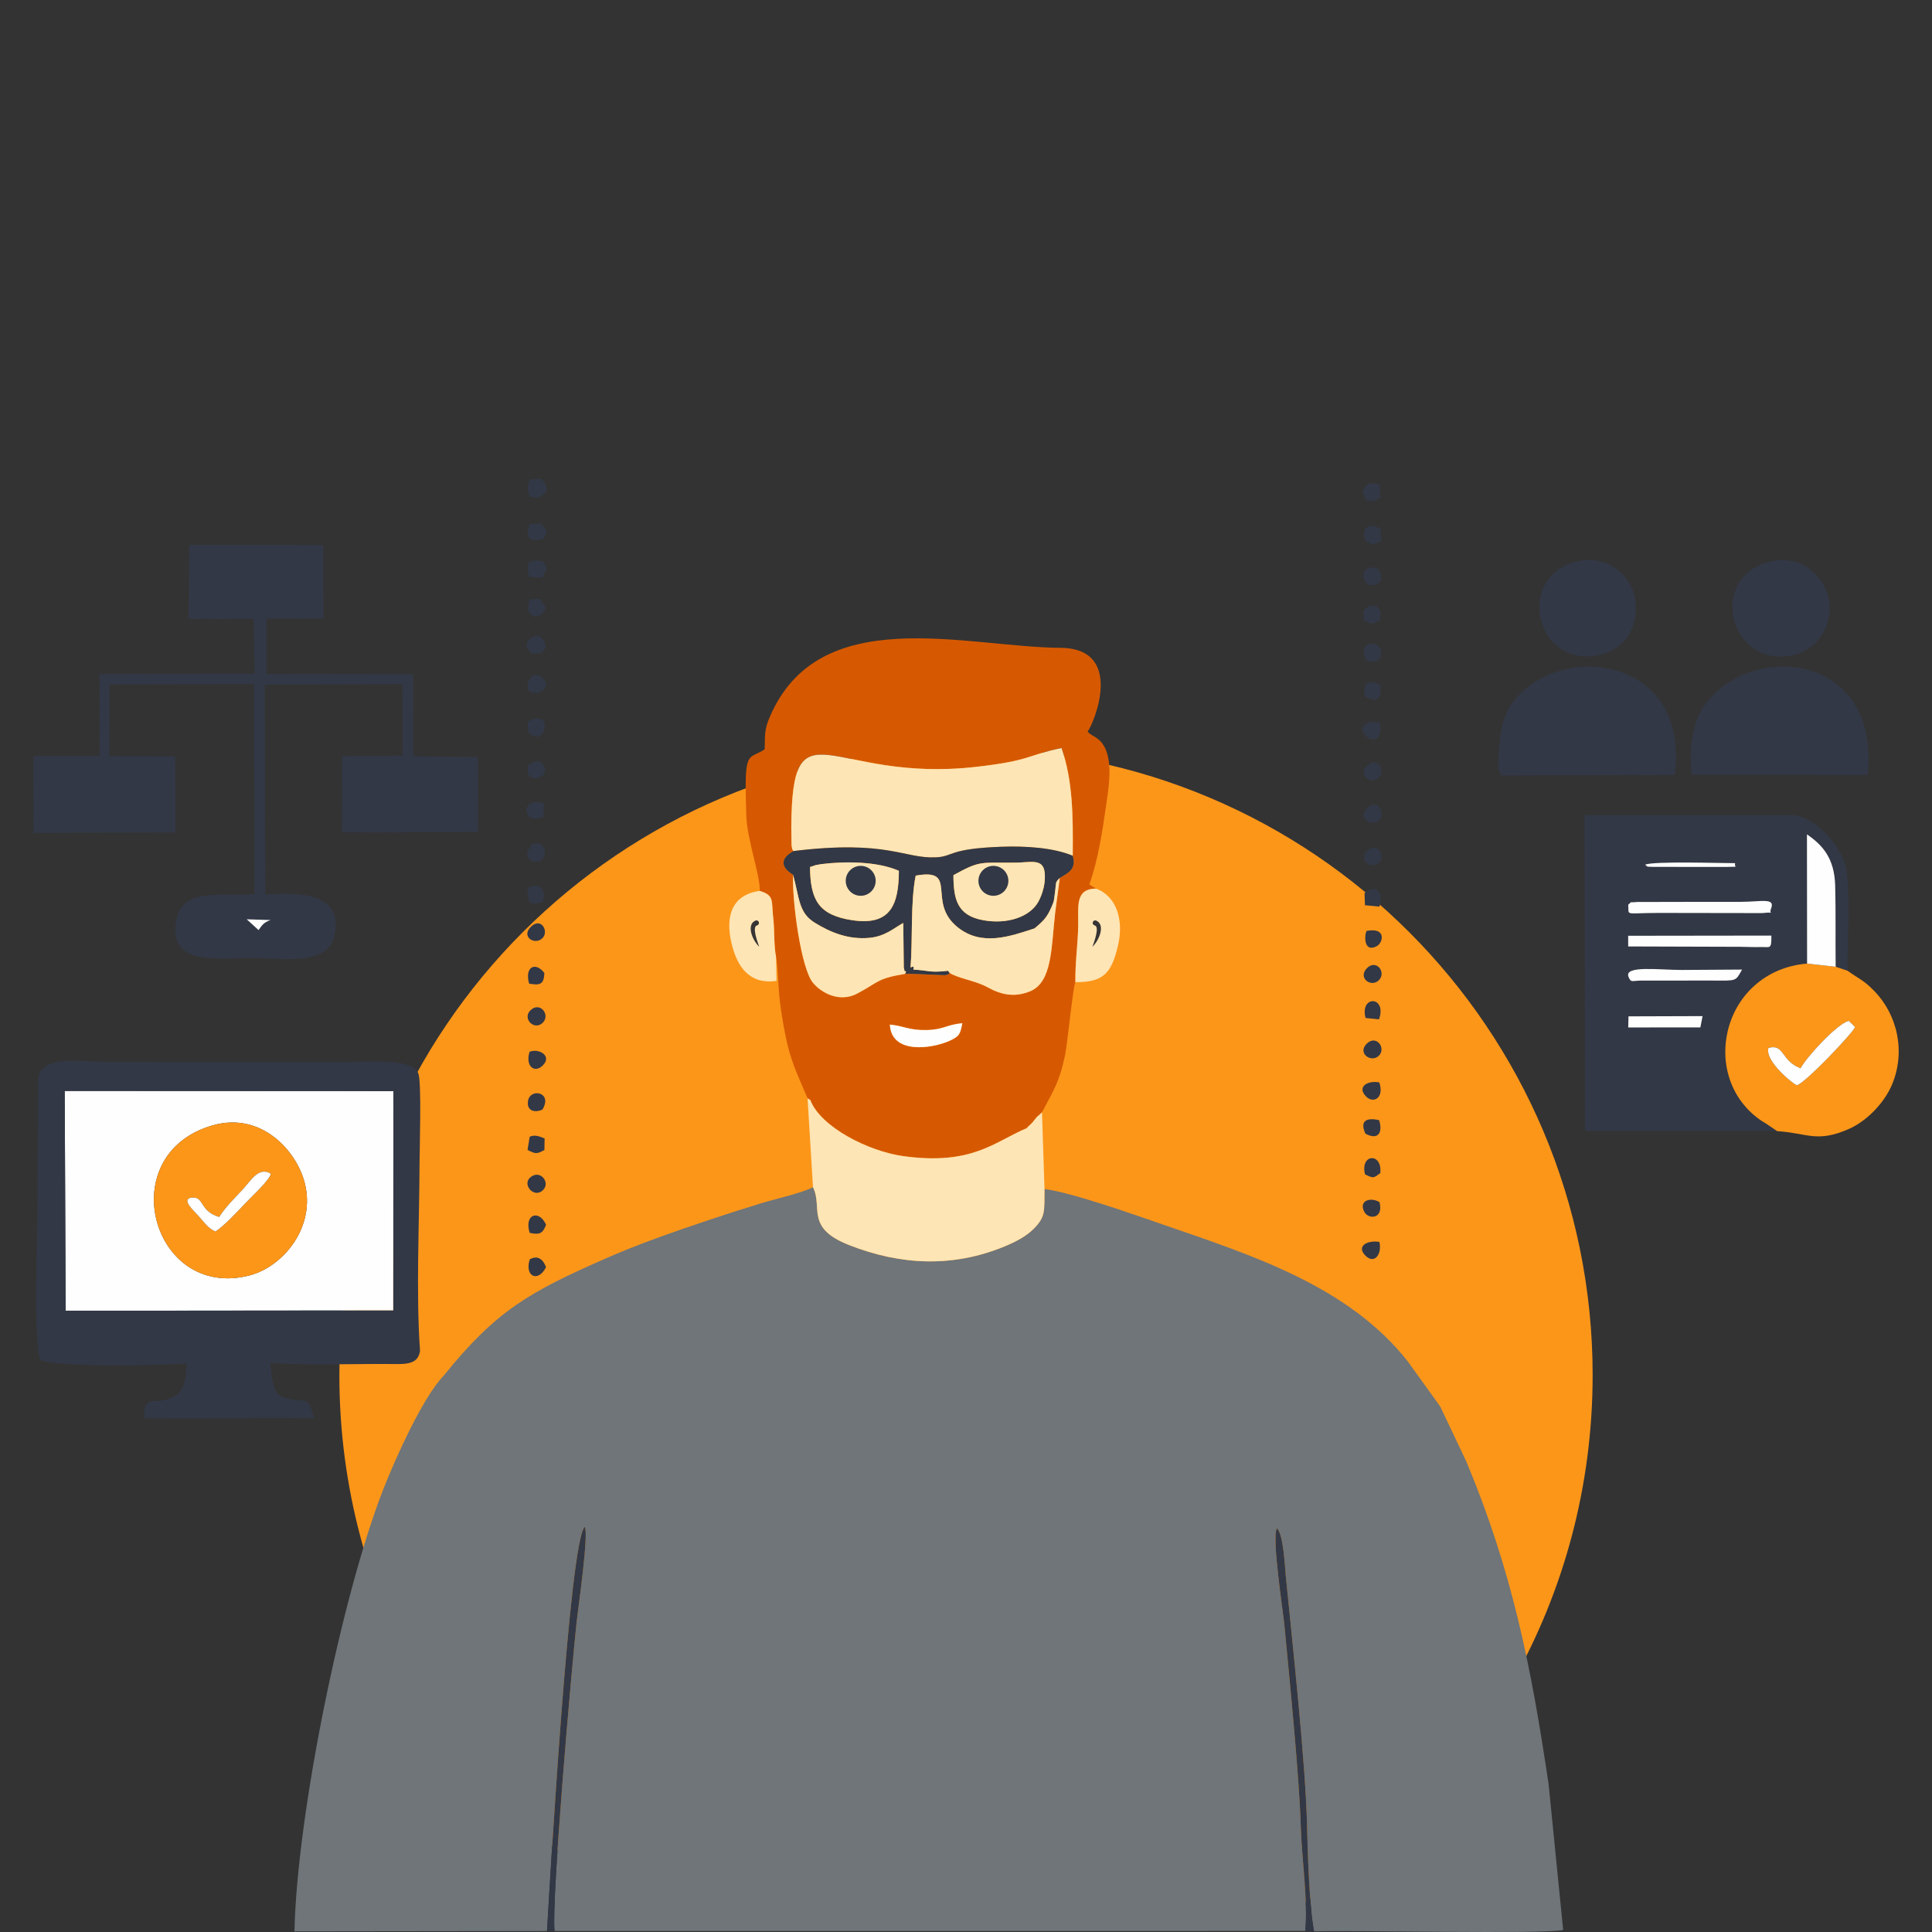 <?xml version="1.0" encoding="UTF-8"?>
<!DOCTYPE svg PUBLIC "-//W3C//DTD SVG 1.1//EN" "http://www.w3.org/Graphics/SVG/1.1/DTD/svg11.dtd">
<!-- Creator: CorelDRAW 2020 (64-Bit) -->
<svg xmlns="http://www.w3.org/2000/svg" xml:space="preserve" width="290mm" height="290mm" version="1.1" style="shape-rendering:geometricPrecision; text-rendering:geometricPrecision; image-rendering:optimizeQuality; fill-rule:evenodd; clip-rule:evenodd"
viewBox="0 0 1850.76 1850.76"
 xmlns:xlink="http://www.w3.org/1999/xlink"
 xmlns:xodm="http://www.corel.com/coreldraw/odm/2003">
 <rect x="0" y="0" width="1850.76" height="1850.76" fill="#333333" stroke="none"/>
 <defs>
  <style type="text/css">
   <![CDATA[
    .fil0 {fill:none}
    .fil7 {fill:#373435}
    .fil4 {fill:#323846}
    .fil2 {fill:#6F7579}
    .fil3 {fill:#D65901}
    .fil1 {fill:#FC9619}
    .fil6 {fill:#FEE5B5}
    .fil5 {fill:#FEFEFE}
   ]]>
  </style>
 </defs>
 <g id="Слой_x0020_1">
  <g id="_2385033262784">
   <rect class="fil0" x="0" y="0" width="1850.76" height="1850.76"/>
   <path class="fil1" d="M925.38 717.04c331.53,0 600.29,268.76 600.29,600.29 0,213.22 -111.17,400.48 -278.7,506.97 -92.96,59.09 -203.28,-59.78 -321.59,-59.78 -116.75,0 -225.72,119.76 -317.91,62.1 -169.58,-106.08 -282.38,-294.52 -282.38,-509.29 0,-331.53 268.76,-600.29 600.29,-600.29z"/>
   <path class="fil2" d="M424.92 1317.98c-19.44,19.96 -45.63,77.74 -57.85,108.97 -39.54,101.01 -82.64,311.17 -85,423.19l241.92 -0.3c2.82,-46.95 21.46,-374.07 36.19,-387.17 4,6.68 -6.36,77.86 -7.81,91.15 -4.73,43.49 -24.34,266.79 -21.14,296.02l719.18 -0.05c2.64,-28.77 -3.42,-69.15 -4.3,-99.19 -1.42,-48.2 -10.72,-140.85 -15.55,-191.92 -1.62,-17.13 -12.38,-84.79 -7.38,-94.68 6.29,5.63 7.64,36.55 8.47,45.04 6.45,65.93 19.2,180.5 20.48,241.58 0.48,22.86 2.34,79.75 6.72,99.5 38.76,-1.2 220.27,2.92 238.58,-1.32l-13.9 -139.28c-16.98,-114.52 -34.88,-203.95 -78.76,-309.27l-25.12 -52.9 -30.71 -42.7c-56.89,-72.65 -148.94,-101.93 -235.71,-131.87 -26.11,-9.01 -86.22,-30.35 -112.65,-33.77 -0.27,20.79 1.36,26.36 -10.36,38.13 -6.86,6.89 -16.65,12.24 -28,16.91 -49.83,20.54 -99.8,17.89 -148.75,-1.3 -42.55,-16.68 -24.95,-36.11 -34.68,-55.46 -9.83,5.37 -36.57,11.38 -49.79,15.42 -17.62,5.39 -34.04,10.66 -51.19,16.42 -32.39,10.88 -66.31,22.67 -96.92,36.11 -73.83,32.42 -105.52,50.16 -155.98,112.74z"/>
   <path class="fil3" d="M921.85 980.18c-2.01,10.22 -2.46,12.45 -12.36,16.91 -16.89,7.61 -55.7,13.13 -57.03,-15.58 14.01,1.39 17.99,5.51 34.79,5.23 16.64,-0.28 19.4,-5.17 34.59,-6.56zm105.79 -160.42c3.98,13.44 -5.02,16.52 -12.44,21.37l-4.35 32.67c-3.94,33.65 -2.55,67.35 -24.52,75.99 -15.21,5.99 -27.56,2.93 -40.53,-4.15 -11.76,-6.42 -27.24,-8.12 -36.06,-13.63l-1.54 -2.06 1.54 2.06c-1.97,1.6 0.18,1.19 -4.59,2.19l-33.74 -1.4 -4.48 0.12c-27.26,4.5 -25.32,8.05 -45.66,18.8 -16.88,8.93 -34.21,-0.29 -42.53,-10.35 -11.38,-13.76 -20.01,-77.68 -19.02,-103.4 -11.51,-6.98 -12.98,-15.34 0.36,-22.73 -1.47,-2.34 -0.88,-0.3 -1.81,-5.27l-0.26 -17.74c0.88,-122.88 36.86,-41.7 177.1,-57.64 52.97,-6.02 48.39,-11.12 81.8,-18.06 10.72,31.31 11.06,63.75 10.72,103.22zm-299.89 33.67c14.36,4.4 11.07,9.28 12.99,26.19 1.41,12.4 0.32,24.08 2.69,37.42 1.55,6.39 2.2,28.22 3.12,37.48 1.21,12.09 3.31,24.14 5.43,35.31 4.96,26.03 11.71,38.85 21.64,62.38l2.58 1.5c9.79,25.98 55.87,49.2 89.04,53.8 66.28,9.17 87.64,-13.93 118.3,-26.77l1.3 -1.45 2.34 -2.15 2.19 -2.29 1.97 -2.5 2.09 -2.5 2.47 -2.12 2.27 -2.17c11.36,-21.52 16.91,-29.45 22.2,-55.15 2.26,-10.97 7.46,-65.21 9.8,-69.57 -0.27,-19.12 2.38,-36.03 2.7,-53.91 0.33,-18.6 -3.26,-35.33 16.94,-35.7l-6.26 -3.99c8.07,-22.37 12.45,-50.12 15.98,-75.14 2.6,-18.46 9.35,-53.6 -9.77,-65.63l-3.18 -1.9c-3.39,-2.34 -2.22,-1.15 -4.7,-3.83 5.42,-6.44 36.66,-79.69 -26.08,-80.15 -90.84,-0.67 -231.91,-44.67 -278.74,67.07 -4.57,10.91 -4.27,15.37 -4.52,30.16 -16.53,10.76 -19.76,-1.55 -17.66,63.23 0.76,23.58 13.71,58.44 12.87,72.38z"/>
   <path class="fil4" d="M1628.88 984.2l-69.12 0.05 0.26 -10.64 70.96 -0.23 -2.11 10.83zm-24.61 -44.84l-31.57 -0.01c-9.48,0.01 -10.18,2.44 -12.64,-3.53 -4.66,-11.32 29.74,-6.6 50.98,-6.64l57.75 -0.37c-6.3,11.42 -4.81,10.64 -28.42,10.52 -12.03,-0.06 -24.07,0.02 -36.1,0.04zm-44.56 -42.94l137.2 -0.18c0.08,13.96 -0.98,10.62 -11.17,11 -5.42,0.2 -12.63,-0.24 -18.33,-0.25l-107.67 -0.33 -0.03 -10.24zm28.77 -21.88c-33.24,0.11 -27.81,3.16 -28.72,-7.89 4.72,-3.72 -0.7,-1.65 8.35,-2.6l63.22 -0.14c12.02,-0.01 24.05,0.07 36.08,0 20.54,-0.11 33.49,-4.21 29.13,6.65 -2.59,6.44 5.83,2.43 -8.33,4.13l-99.72 -0.16zm-12.6 -46.22c8.51,-3.51 71.83,-1.46 86.34,-1.43 -1.48,4.52 5.09,3.09 -8.04,3.59l-70.42 -0.03c-7.89,-0.4 -4.3,0.38 -7.88,-2.12zm126.59 255.27l-10.52 -7.12c-29.4,-16.89 -45.01,-50.93 -37.19,-87.32 7.36,-34.26 35.4,-62.75 76.34,-66.06l-0.13 -123.82c14.84,10.19 26.37,22.7 27.05,49.26 0.66,25.73 0.14,51.78 0.46,77.58l11.44 3.85c-0.52,-25.25 2.87,-77.27 -1.5,-98.75 -3.96,-19.44 -28.45,-47.69 -49.28,-50.26l-201.21 0.01 0.33 302.35 184.22 0.28z"/>
   <path class="fil5" d="M204.17 1077.92c45.45,-12.77 79.29,23.3 87.62,54.78 11.27,42.57 -20.5,80.8 -52.86,89.11 -93.63,24.05 -131.92,-116.6 -34.76,-143.9zm-141.29 177.72l313.85 -0.29 0.13 -210.14 -314.87 -0.16 0.89 210.59z"/>
   <path class="fil4" d="M61.99 1045.04l314.87 0.16 -0.13 210.14 -313.85 0.29 -0.89 -210.59zm340.39 248.91c-3.98,-54.54 -0.62,-123.24 -0.49,-179.27 0.03,-14.42 2.13,-78.14 -1.17,-86.49 -6.57,-16.62 -58.47,-9.83 -78.52,-10.72l-217.44 -0.09c-26.25,-0 -63.16,-7.27 -68.05,14.17l-0.96 132.74c0.01,27.2 -3.83,121.39 2.88,138.54 14.46,7.02 115.71,5.54 140.15,3.12 -0.67,14.92 -1.82,26.71 -12.76,32.23 -18.72,9.43 -27.86,-4.77 -28.21,20.53l163.17 -0.2c-7.09,-23.05 -5.19,-13.85 -26.52,-18.97 -13.92,-3.34 -13.48,-17.08 -15.5,-34.14 27.53,2.91 83.39,0.89 116.45,1.27 13.7,0.16 25.14,0.47 26.99,-12.72z"/>
   <path class="fil4" d="M236.33 880.65l22.99 0.71c-7.17,2.34 -8.51,5.49 -11.65,9.63l-11.34 -10.33zm127.26 -83.21l94.32 -0.54 0.05 -71.62 -60.07 -0.81c-2.58,-3.16 -1.61,2.46 -2.23,-5.99l0.25 -72.71 -140.76 -0.19 0.31 -53.09 54.29 0.17 -0.13 -70.49 -128.25 -0.18 -0.75 71 62.33 -0.23 0.97 52.49 -148.64 0.33 0.05 78.63 -63.41 0.03 0.12 73.65 136 -0.42 -0.18 -72.9 -63.25 -0.2 0.2 -68.67 138.69 -0.36 0.26 201.15c-35.08,2.69 -71.5,-7.37 -75.54,28.87 -4.41,39.56 39.8,32.46 71.83,32.49 32.82,0.03 74.2,7.96 80.5,-22.46 9.71,-46.88 -50.62,-38.57 -66.39,-38.64l-0.64 -200.88 131.99 -0.46 0.24 68.51 -57.85 0.53 -0.42 72.94 36.11 0.07z"/>
   <path class="fil6" d="M760.09 815.26c90.24,-10.96 105.71,7.34 136.23,6.04 17.45,-0.74 11.66,-8.32 63.05,-10.15 22.62,-0.8 49.28,0.7 68.27,8.62 0.34,-39.47 0,-71.91 -10.72,-103.22 -33.41,6.94 -28.83,12.04 -81.8,18.06 -140.24,15.94 -176.22,-65.24 -177.1,57.64l0.26 17.74c0.93,4.97 0.34,2.93 1.81,5.27z"/>
   <path class="fil6" d="M778.8 1137.29c9.73,19.35 -7.87,38.79 34.68,55.46 48.96,19.19 98.93,21.84 148.75,1.3 11.35,-4.68 21.14,-10.02 28,-16.91 11.72,-11.77 10.09,-17.33 10.36,-38.13l-2.42 -73.44 -2.27 2.17 -2.47 2.12 -2.09 2.5 -1.97 2.5 -2.19 2.29 -2.34 2.15 -1.3 1.45c-30.65,12.83 -52.02,35.94 -118.3,26.77 -33.18,-4.59 -79.25,-27.81 -89.04,-53.8l-2.58 -1.5 5.18 85.07z"/>
   <path class="fil1" d="M1724.86 1023.35c5.6,-10.46 34.67,-42.56 46.22,-45.41l6 5.97c-3.19,6.8 -47.36,53.21 -55.56,55.67 -2.78,-0.1 -31.31,-23.14 -27.45,-35.65 15.32,-4.48 11.93,12.51 30.79,19.43zm-22.4 60.24c28.75,1.69 37.96,11.62 69.09,-2.3 16.78,-7.5 33.63,-24.78 40.99,-42.5 13.07,-31.5 5.38,-67.44 -18.71,-91.1 -9.48,-9.31 -12.83,-9.75 -23.91,-17.74l-11.44 -3.85 -27.38 -3.02c-40.94,3.31 -68.98,31.8 -76.34,66.06 -7.82,36.39 7.79,70.43 37.19,87.32l10.52 7.12z"/>
   <path class="fil1" d="M209.96 1165.85c6.46,-10.07 14.54,-17.71 22.9,-26.76 7.33,-7.94 15.1,-22 26.62,-14.62 -1.69,6.61 -19.61,22.87 -25.52,29.25 -5.98,6.45 -20.85,22.14 -27.72,25.98 -7.46,-3.5 -10.5,-8.72 -16.21,-15 -1.57,-1.73 -6.85,-7.22 -7.64,-8.43 -0,-0.01 -8.36,-9.47 3.49,-8.99 9.31,0.38 6.01,13.21 24.08,18.58zm-5.79 -87.93c-97.16,27.29 -58.87,167.94 34.76,143.9 32.36,-8.31 64.13,-46.54 52.86,-89.11 -8.33,-31.48 -42.17,-67.55 -87.62,-54.78z"/>
   <path class="fil4" d="M1435.17 735.57l2.7 7.23 166.42 -0.44c14.17,-108.82 -98.79,-127.06 -148,-77.8 -18.12,18.14 -19.99,36.48 -21.12,71z"/>
   <path class="fil4" d="M1620.46 742.21l168.64 0.14c11.72,-111.59 -100.22,-127.45 -149.56,-74.92 -17.2,18.32 -21.7,41.1 -19.08,74.78z"/>
   <path class="fil4" d="M913.33 838.35c26.29,-14.37 25.14,-11.64 59.57,-11.96 13.67,-0.12 25.92,-4.25 27.71,8.59 1.5,10.77 -2.13,21.76 -5.79,28.59 -7.91,14.72 -29.68,22.13 -52.86,17.96 -25.29,-4.54 -28.51,-20.43 -28.63,-43.19zm-132.01 -9.58c0.7,-0.18 4.54,-0.86 5.42,-0.97 23.57,-2.95 54.09,-2.51 74.34,6.4 -0.14,32.12 -7.67,53.11 -45.22,47.24 -31.7,-4.96 -39.59,-19.34 -39.91,-50.85l5.37 -1.81zm-21.23 -13.51c-13.35,7.39 -11.87,15.75 -0.36,22.73 6.09,22.02 5.21,36.16 20.34,45.65 15.53,9.74 33.04,16.68 52.9,14.76 15.11,-1.46 23.36,-9.4 32.31,-14.24l0.5 42.68c2.07,7.16 -1.96,1.01 2.26,4l-1.11 2.09 4.48 -0.12c0,-4.26 0.9,-3.29 -3.37,-1.97l1.19 -45.19c-0.05,6.43 -0.01,12.9 -0.06,19.33 -0.07,8.92 -1.69,15.44 3.08,21.76 -1.19,4.41 -1.72,3.27 2.83,2.11 0,-3.88 0.92,-3.15 -2.83,-2.11 2.15,-27.44 -0.18,-62.86 4.93,-87.93 41.96,-7.55 9.79,25.14 40.23,49.49 23.05,18.44 49.85,8.81 73.7,1.03 7.36,-6.46 11.33,-9.31 16.09,-20.31 3.05,-7.06 2.18,-5.74 3.46,-14.61 1.25,-8.65 -0.29,-8.94 4.53,-13.27 7.42,-4.85 16.42,-7.93 12.44,-21.37 -18.99,-7.92 -45.65,-9.43 -68.27,-8.62 -51.39,1.83 -45.6,9.41 -63.05,10.15 -30.51,1.3 -45.99,-17 -136.23,-6.04zm107.96 115.58c4.27,-1.32 3.37,-2.29 3.37,1.97l33.74 1.4c4.77,-1 2.62,-0.6 4.59,-2.19l-1.54 -2.06c-17.77,2.13 -18.68,-0.45 -33.12,-1.11 -4.55,1.16 -4.03,2.3 -2.83,-2.11 -4.77,-6.32 -3.15,-12.83 -3.08,-21.76 0.05,-6.43 0.01,-12.9 0.06,-19.33l-1.19 45.19z"/>
   <path class="fil6" d="M872.26 926.74c3.76,-1.04 2.83,-1.77 2.83,2.11 14.44,0.66 15.35,3.24 33.12,1.11l1.54 2.06c8.82,5.52 24.3,7.21 36.06,13.63 12.97,7.08 25.32,10.14 40.53,4.15 21.97,-8.65 20.58,-42.35 24.52,-75.99l4.35 -32.67c-4.82,4.34 -3.27,4.62 -4.53,13.27 -1.29,8.87 -0.41,7.55 -3.46,14.61 -4.75,11 -8.73,13.85 -16.09,20.31 -23.85,7.78 -50.65,17.41 -73.7,-1.03 -30.44,-24.35 1.73,-57.04 -40.23,-49.49 -5.11,25.07 -2.78,60.5 -4.93,87.93z"/>
   <path class="fil4" d="M1693.52 538.53c-58.32,16.05 -36.01,103.29 25.34,88.84 22.07,-5.2 39.02,-29.58 32.38,-56.09 -5.35,-21.38 -27.45,-41.07 -57.72,-32.75z"/>
   <path class="fil4" d="M1508.37 538.4c-56.62,15.91 -37.31,101.65 23.36,89.13 23.43,-4.83 39.91,-26.3 34.12,-55.68 -4.3,-21.85 -27.7,-41.82 -57.48,-33.45z"/>
   <path class="fil6" d="M866.93 932.93l1.11 -2.09c-4.23,-2.99 -0.2,3.16 -2.26,-4l-0.5 -42.68c-8.95,4.84 -17.2,12.79 -32.31,14.24 -19.86,1.91 -37.37,-5.02 -52.9,-14.76 -15.13,-9.49 -14.25,-23.63 -20.34,-45.65 -0.99,25.72 7.64,89.64 19.02,103.4 8.32,10.06 25.65,19.28 42.53,10.35 20.33,-10.76 18.4,-14.31 45.66,-18.8z"/>
   <path class="fil6" d="M913.33 838.35c0.12,22.76 3.34,38.64 28.63,43.19 23.17,4.16 44.95,-3.24 52.86,-17.96 3.67,-6.83 7.3,-17.82 5.79,-28.59 -1.79,-12.84 -14.04,-8.71 -27.71,-8.59 -34.43,0.31 -33.28,-2.41 -59.57,11.96z"/>
   <path class="fil6" d="M775.95 830.57c0.32,31.51 8.21,45.89 39.91,50.85 37.56,5.87 45.08,-15.12 45.22,-47.24 -20.24,-8.91 -50.76,-9.35 -74.34,-6.4 -0.88,0.11 -4.72,0.8 -5.42,0.97l-5.37 1.81z"/>
   <path class="fil5" d="M1731.1 923.09l27.38 3.02c-0.32,-25.8 0.2,-51.85 -0.46,-77.58 -0.68,-26.56 -12.21,-39.07 -27.05,-49.26l0.13 123.82z"/>
   <path class="fil6" d="M743.43 917.04c-2.36,-13.33 -1.28,-25.01 -2.69,-37.42 -1.92,-16.91 1.37,-21.79 -12.99,-26.19 -27.68,3.88 -32.89,25.63 -26.91,50.5 5.03,20.92 16.28,39.63 43.03,35.69l-0.45 -22.58z"/>
   <path class="fil6" d="M1030.17 940.85c28.34,0.41 34.88,-10.38 40.8,-35.03 5.7,-23.75 -1.01,-47.38 -21.16,-54.58 -20.2,0.37 -16.61,17.1 -16.94,35.7 -0.32,17.88 -2.97,34.79 -2.7,53.91z"/>
   <path class="fil4" d="M523.99 1849.84l7.25 -0.01c-3.21,-29.22 16.41,-252.53 21.14,-296.02 1.45,-13.29 11.81,-84.48 7.81,-91.15 -14.74,13.11 -33.37,340.22 -36.19,387.17z"/>
   <path class="fil4" d="M1250.42 1849.78l8.44 0.34c-4.38,-19.75 -6.24,-76.64 -6.72,-99.5 -1.28,-61.09 -14.03,-175.65 -20.48,-241.58 -0.83,-8.49 -2.18,-39.41 -8.47,-45.04 -5,9.89 5.76,77.55 7.38,94.68 4.83,51.08 14.13,143.73 15.55,191.92 0.89,30.04 6.94,70.41 4.3,99.19z"/>
   <path class="fil5" d="M1559.76 866.65c0.91,11.04 -4.52,8 28.72,7.89l99.72 0.16c14.16,-1.7 5.74,2.31 8.33,-4.13 4.37,-10.86 -8.59,-6.76 -29.13,-6.65 -12.02,0.07 -24.05,-0.01 -36.08,-0l-63.22 0.14c-9.05,0.95 -3.63,-1.11 -8.35,2.6z"/>
   <path class="fil5" d="M1724.86 1023.35c-18.86,-6.92 -15.47,-23.91 -30.79,-19.43 -3.85,12.51 24.67,35.55 27.45,35.65 8.21,-2.46 52.37,-48.87 55.56,-55.67l-6 -5.97c-11.55,2.86 -40.62,34.95 -46.22,45.41z"/>
   <path class="fil5" d="M1685.73 907.24c10.19,-0.38 11.25,2.96 11.17,-11l-137.2 0.18 0.03 10.24 107.67 0.33c5.69,0 12.91,0.45 18.33,0.25z"/>
   <path class="fil5" d="M209.96 1165.85c-18.07,-5.37 -14.77,-18.21 -24.08,-18.58 -11.85,-0.48 -3.49,8.99 -3.49,8.99 0.79,1.21 6.06,6.7 7.64,8.43 5.71,6.28 8.75,11.5 16.21,15 6.87,-3.84 21.75,-19.53 27.72,-25.98 5.91,-6.38 23.83,-22.64 25.52,-29.25 -11.52,-7.38 -19.29,6.69 -26.62,14.62 -8.36,9.05 -16.44,16.69 -22.9,26.76z"/>
   <path class="fil5" d="M1604.27 939.36c12.03,-0.02 24.07,-0.1 36.1,-0.04 23.62,0.12 22.12,0.89 28.42,-10.52l-57.75 0.37c-21.24,0.04 -55.64,-4.68 -50.98,6.64 2.46,5.98 3.16,3.54 12.64,3.53l31.57 0.01z"/>
   <path class="fil5" d="M921.85 980.18c-15.19,1.38 -17.96,6.28 -34.59,6.56 -16.8,0.28 -20.79,-3.84 -34.79,-5.23 1.33,28.7 40.14,23.18 57.03,15.58 9.9,-4.46 10.35,-6.69 12.36,-16.91z"/>
   <polygon class="fil5" points="1630.98,973.38 1560.02,973.61 1559.76,984.25 1628.88,984.2 "/>
   <path class="fil5" d="M1575.88 828.32c3.58,2.5 -0.01,1.73 7.88,2.12l70.42 0.03c13.14,-0.5 6.57,0.94 8.04,-3.59 -14.5,-0.03 -77.83,-2.07 -86.34,1.43z"/>
   <path class="fil4" d="M507.28 459.59c-2.15,6.72 -2.22,9.35 -0.08,15.76 9.32,2.23 10.44,1.64 16.47,-5 -0.93,-7.91 -0.46,-6.22 -5.53,-11.73l-10.86 0.97z"/>
   <path class="fil4" d="M507.02 552.71l12.47 0.56 4.45 -8.81 -3.99 -6.62c-16.01,-3.44 -16.27,3.31 -12.93,14.88z"/>
   <path class="fil4" d="M1307.79 517.83c7.66,4.88 7,4.11 15.64,0.5l-1.03 -11.89c-10.82,-5.63 -18.64,-1.82 -14.61,11.39z"/>
   <path class="fil4" d="M507.55 623.81c2.81,1.49 -4.62,2.04 5.57,2.22 18.06,0.32 6.47,-24.9 -5.05,-14.37 -7.43,6.8 -0.66,11.88 -0.52,12.15z"/>
   <path class="fil4" d="M1305.31 472.04l2.98 6.96c7.71,1.75 8.61,1.15 14.09,-2.15l-0.67 -12.69c-10.08,-2.47 -13.67,-1.28 -16.4,7.88z"/>
   <path class="fil4" d="M508.69 810.89c-10.06,9.54 3.17,19.47 10.46,12.47 2.73,-2.63 4.03,-7.66 1.53,-11.81 -1.23,-2.04 -2.47,-3.24 -5.7,-3.42 -9.22,-0.54 -5.24,1.76 -6.29,2.76z"/>
   <path class="fil4" d="M507.22 502.1c-3.58,11.38 -2.59,17.31 12.44,14.67 6.3,-8.13 3.93,-9.94 -2.25,-15.38l-10.19 0.7z"/>
   <path class="fil4" d="M507.61 649.71c-11.6,22.94 26.1,14.17 12.47,0.05 -6.6,-6.84 -12.38,-0.1 -12.47,-0.05z"/>
   <path class="fil4" d="M1321.31 1036.89c-10.74,-2.07 -21.58,3.81 -13.07,13.09 7.1,7.75 18.1,2.13 13.07,-13.09z"/>
   <path class="fil4" d="M507.62 1128.22c-7.43,6.96 4.27,20.16 12.6,11.8 7.55,-7.58 -3.34,-20.48 -12.6,-11.8z"/>
   <path class="fil4" d="M1307.49 619.46c-1.46,8.36 -2.47,5.78 1.39,12.76 20.79,9.65 17.42,-25.19 -1.39,-12.76z"/>
   <path class="fil4" d="M1321.12 546.12c-5.31,-2.94 6.34,-1.9 -5.68,-2.37 -12.35,-0.49 -9.73,11.49 -6.89,14.35 5.6,5.65 19.66,1.65 12.57,-11.98z"/>
   <path class="fil4" d="M1321.36 691.85c-10.76,-2 -21.71,3.67 -13.01,13.01 7.46,8.01 17.69,1.66 13.01,-13.01z"/>
   <path class="fil4" d="M507.58 690.18c-2.09,4.17 -1.81,-5.42 -2.01,5.32 -0.06,3.51 -0.27,4.82 2.1,7.19 13.94,13.93 23.31,-23.36 -0.09,-12.5z"/>
   <path class="fil4" d="M519.66 1062.88c10.03,-16.72 -11.39,-20.68 -13.73,-8.75 -1.93,9.85 6.09,12.3 13.73,8.75z"/>
   <path class="fil4" d="M507.31 1007.54c-4.36,13.8 4.75,21.19 12.85,12.9 8.96,-9.17 -4.28,-16.49 -12.85,-12.9z"/>
   <path class="fil4" d="M507.84 968.16c-7.5,7.8 4.1,19.53 12.12,11.54 7.67,-7.65 -2.99,-21.02 -12.12,-11.54z"/>
   <path class="fil4" d="M1309.16 774.52c-8.47,9.43 4.98,17.77 11.68,11.49 7.4,-6.94 -1.9,-22.38 -11.68,-11.49z"/>
   <path class="fil4" d="M507.39 1181c9.51,2.09 12.46,0.71 15.73,-7.69 -6.71,-15.07 -21.27,-10.25 -15.73,7.69z"/>
   <path class="fil4" d="M1309.09 927.86c-8.36,9.03 4.3,18.29 11.6,11.33 7.91,-7.55 -2.41,-21.25 -11.6,-11.33z"/>
   <path class="fil4" d="M1322.26 584.85l-2.16 -2.27 -1.04 -1.9 -6.21 -0.61c-8.16,4.79 -7.19,3.52 -6.16,14.33 8.13,4.01 7.78,3.75 15.45,-0.67l0.12 -8.89z"/>
   <path class="fil4" d="M1309.07 1000c-8.89,9.05 4.51,18.38 11.7,11.42 7.5,-7.26 -2.41,-20.88 -11.7,-11.42z"/>
   <path class="fil4" d="M1321.38 1189.69c-11.76,-1.93 -22.61,4.22 -13.06,13.43 8.6,8.28 15.74,-2.04 13.06,-13.43z"/>
   <path class="fil4" d="M1307.64 1124.96c8.54,4.26 8.11,3.46 14.59,-1.17 2.18,-20.07 -19.68,-18.52 -14.59,1.17z"/>
   <path class="fil4" d="M507.42 1088.93l-2.07 12.65c7.89,4.05 8.81,4 16.19,0.05l0.16 -11c-4.46,-1.91 -9.29,-3.96 -14.28,-1.7z"/>
   <path class="fil4" d="M1307.99 1086.02c12.89,6.78 16.67,-1.69 13.14,-12.95 -11.27,-2.6 -19.06,-0.02 -13.14,12.95z"/>
   <path class="fil4" d="M507.49 1206.36c-5.26,16.88 8.26,22.3 15.57,7.54 -2.39,-6.61 -7.33,-12.1 -15.57,-7.54z"/>
   <path class="fil4" d="M507.19 849.72c-1.58,4.85 -2.79,0.09 -1.18,9.68 1.27,7.58 4.74,6.79 13.82,4.74 3.79,-9.54 -0.78,-18.98 -12.64,-14.43z"/>
   <path class="fil4" d="M1307.15 855.62l0.41 11.55 13.88 1.34c5.5,-18.88 -7.84,-19.75 -14.3,-12.88z"/>
   <path class="fil4" d="M520.74 782.05l0.01 -12.64c-24.07,-6.93 -19.63,23.08 -0.01,12.64z"/>
   <path class="fil4" d="M1309.21 734.05c-8.28,9.18 4.39,17.55 11.31,11.07 8.02,-7.5 -1.95,-21.47 -11.31,-11.07z"/>
   <path class="fil4" d="M1321.51 1151.6c-8.22,-5.14 -20.61,-1.64 -14.37,9.62 3.94,7.1 18.51,6.58 14.37,-9.62z"/>
   <path class="fil4" d="M1307.64 667.22c12.19,6.74 15.4,2.47 15.07,-10.76 -9.04,-4.61 -18.48,-5.28 -15.07,10.76z"/>
   <path class="fil4" d="M1308.14 975.18l12.89 1.33c7.93,-22.63 -18.66,-23.41 -12.89,-1.33z"/>
   <path class="fil4" d="M1309.47 815.38c-3.08,3.23 -1.62,-4.12 -2.39,4.31 -0.38,4.17 -0.53,4.25 1.65,6.56 3.26,3.45 9.01,3.36 12.13,0.37 7.27,-6.99 -2.08,-21.01 -11.39,-11.24z"/>
   <path class="fil4" d="M508.82 887.56c-10.35,9.76 3.79,18.58 11.06,10.9 5.97,-6.3 -1.37,-20.04 -11.06,-10.9z"/>
   <path class="fil4" d="M508.65 731.58c-3.17,2.81 -1.84,-4.21 -3.03,4.72 -1.55,11.65 10.8,10.18 14.29,6.55 6.53,-6.8 -2.52,-19.02 -11.27,-11.27z"/>
   <path class="fil4" d="M505.64 584.17c6.24,11.88 12.98,5.5 17.36,-1.63l-5.78 -9.03 -10.15 0.87 -1.43 9.79z"/>
   <path class="fil4" d="M1309.06 891.81c-2.39,5.44 -2.2,21.24 10.01,14.45 5.9,-3.29 9.26,-18.23 -10.01,-14.45z"/>
   <path class="fil4" d="M506.86 942.26c10.09,1.73 14.24,1.2 14.6,-10.22 -8.58,-11.16 -19.09,-5.9 -14.6,10.22z"/>
   <path class="fil5" d="M247.67 890.98c3.14,-4.14 4.48,-7.29 11.65,-9.63l-22.99 -0.71 11.34 10.33z"/>
   <circle class="fil4" cx="824.51" cy="843.79" r="14.34"/>
   <circle class="fil4" cx="951.63" cy="843.79" r="14.34"/>
  </g>
  <g id="_2385033283808">
   <path class="fil7" d="M725.27 886.46c-5.46,1.08 1.06,17.75 2.02,20.45 -6.83,-6.4 -12.61,-21.54 -3.33,-25.14 1.29,-0.36 2.64,0.39 3,1.68 0.36,1.29 -0.39,2.64 -1.68,3z"/>
  </g>
  <path class="fil0" d="M724.62 884.12c-5.2,1.45 -2.96,12.93 -1.48,16.03 0.3,0.62 3.65,6.45 4.15,6.77"/>
  <path class="fil7" d="M1048.52 886.46c5.46,1.08 -1.06,17.75 -2.02,20.45 6.83,-6.4 12.61,-21.54 3.33,-25.14 -1.29,-0.36 -2.64,0.39 -3,1.68 -0.36,1.29 0.39,2.64 1.68,3z"/>
  <path class="fil0" d="M1049.18 884.12c5.2,1.45 2.96,12.93 1.48,16.03 -0.3,0.62 -3.65,6.45 -4.15,6.77"/>
 </g>
</svg>
